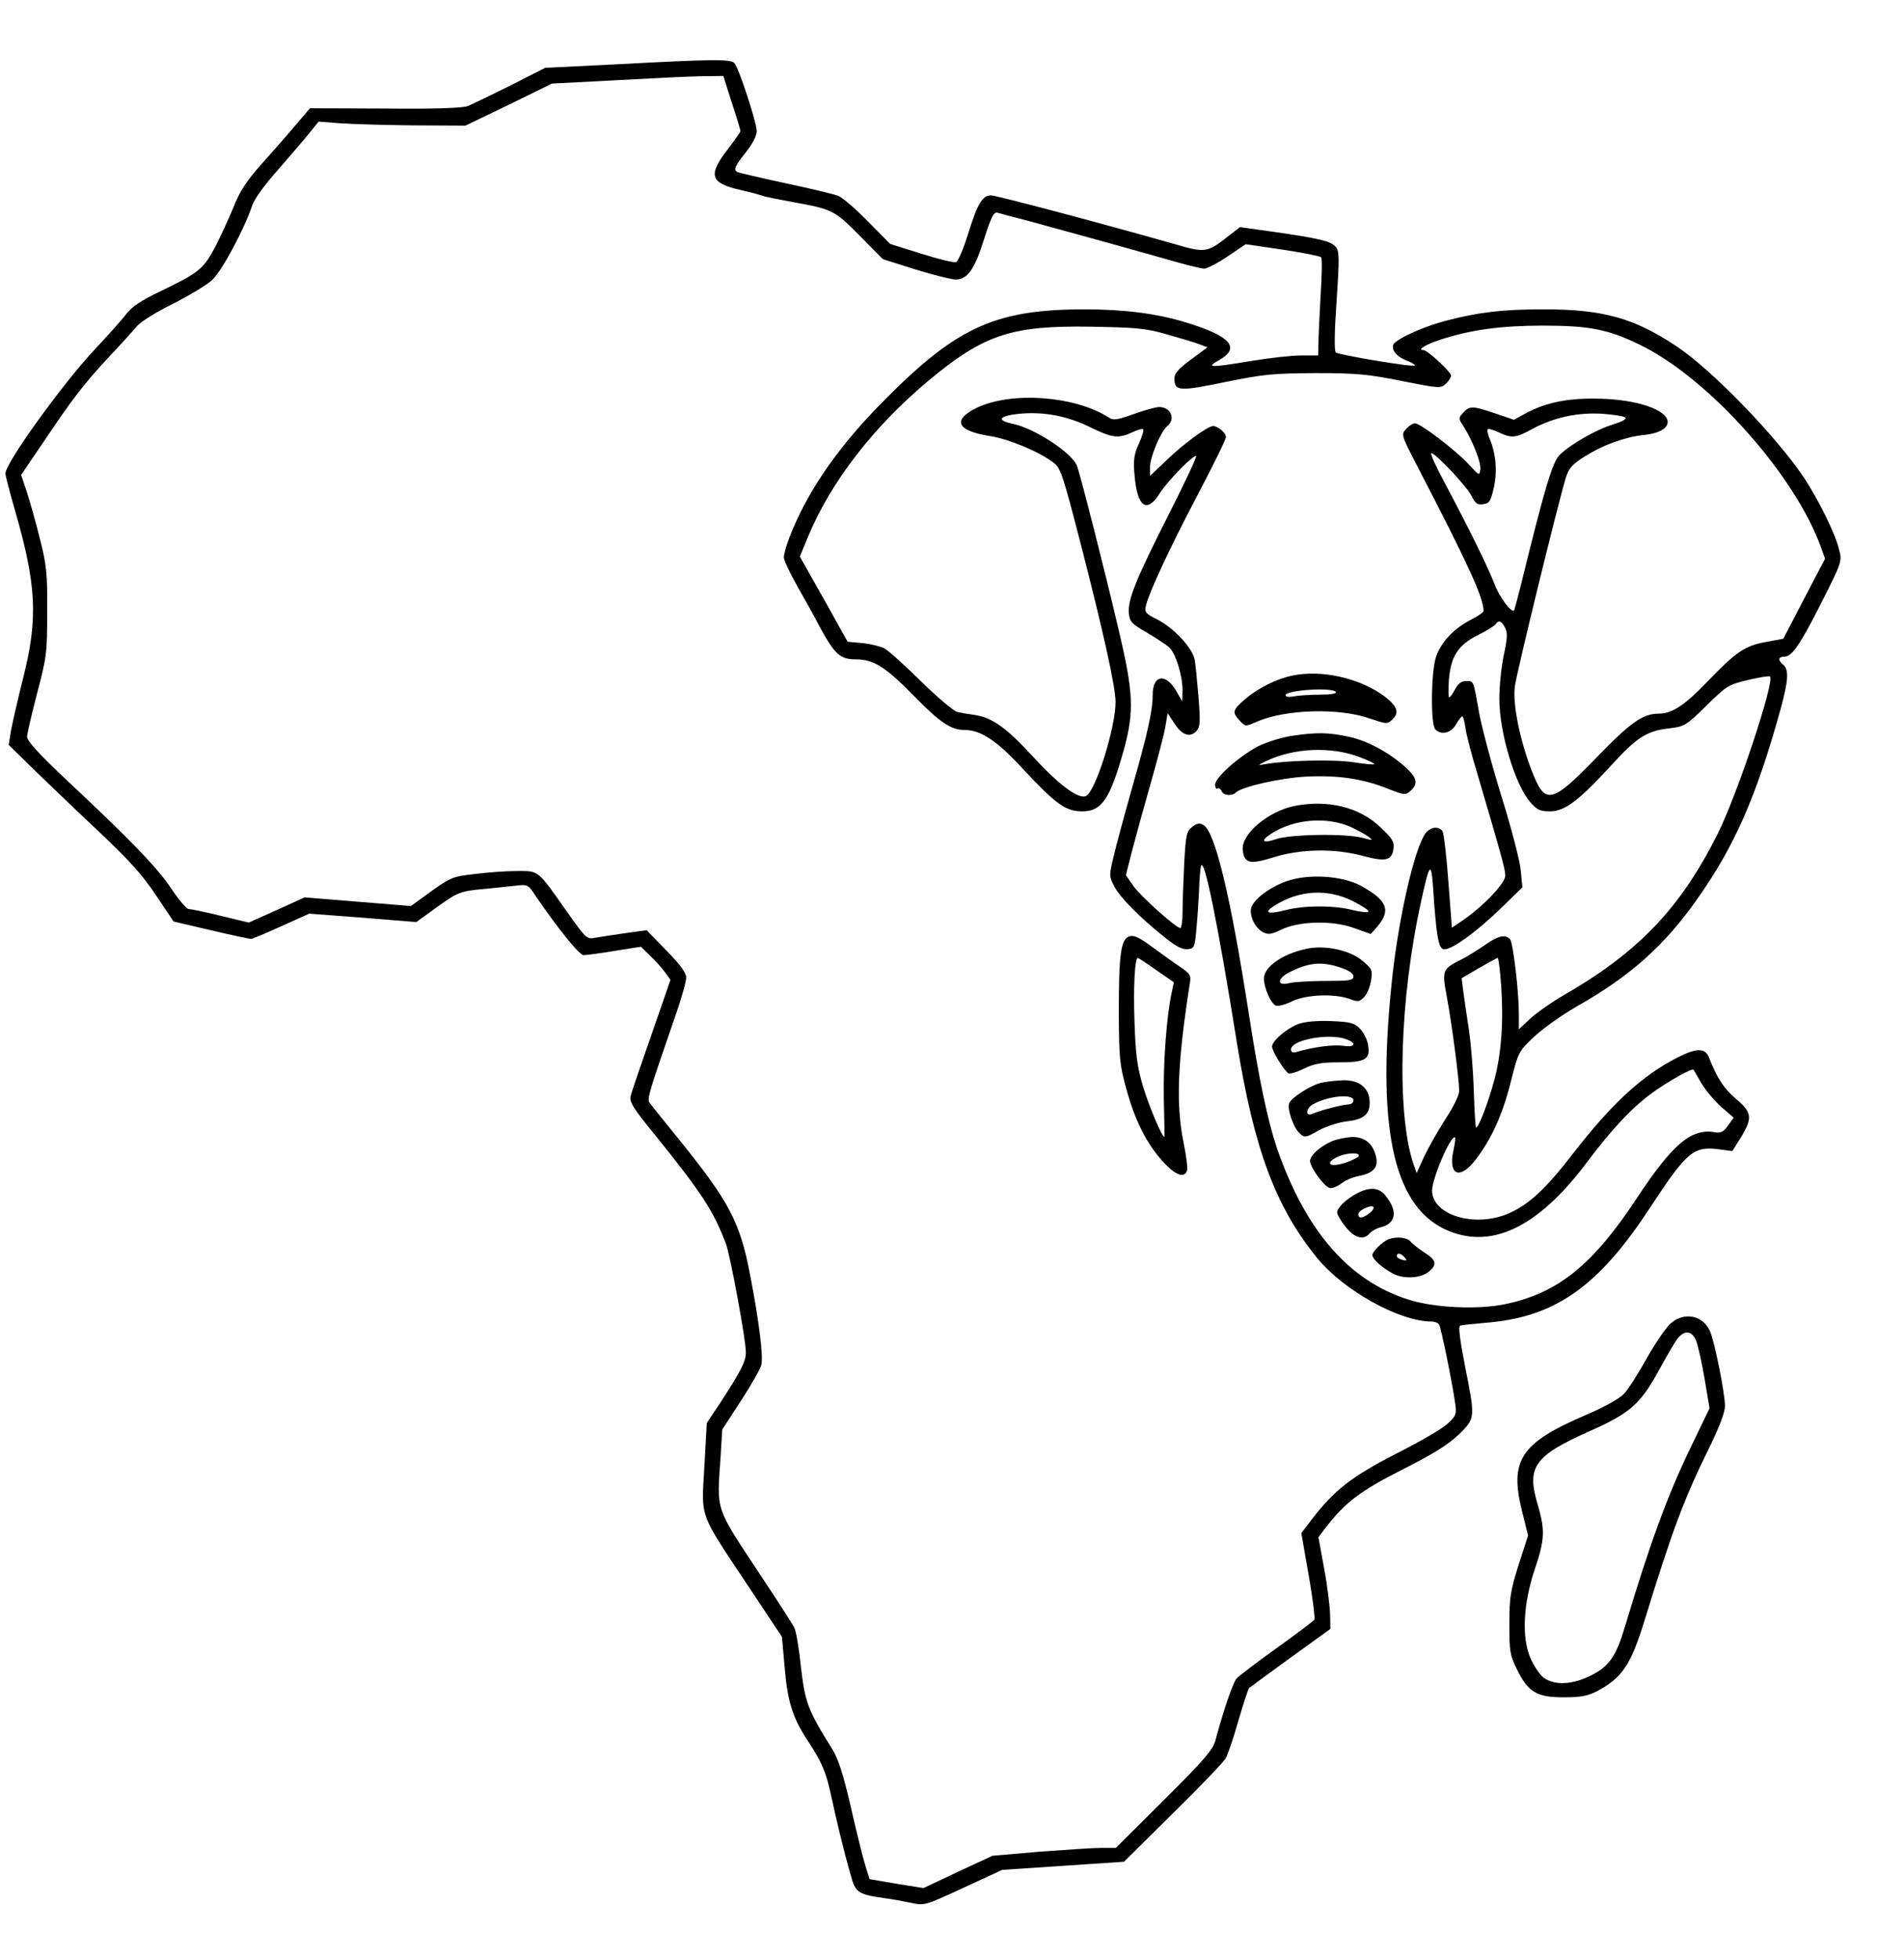 <?xml version="1.0" standalone="no"?>
<!DOCTYPE svg PUBLIC "-//W3C//DTD SVG 20010904//EN"
 "http://www.w3.org/TR/2001/REC-SVG-20010904/DTD/svg10.dtd">
<svg version="1.0" xmlns="http://www.w3.org/2000/svg"
 width="702pt" height="722pt" viewBox="0 0 702 722"
 preserveAspectRatio="xMidYMid meet">

<g transform="translate(0,722) scale(0.1,-0.1)"
fill="#000000" stroke="none">
<path d="M2273 6983 l-263 -13 -128 -65 c-70 -35 -141 -69 -157 -76 -21 -7
-117 -11 -306 -9 l-276 1 -54 -63 c-29 -35 -86 -99 -126 -144 -54 -61 -79 -99
-101 -155 -17 -41 -47 -107 -68 -148 -44 -83 -60 -96 -208 -167 -66 -32 -100
-54 -121 -82 -17 -22 -68 -79 -114 -128 -118 -125 -331 -420 -331 -459 0 -9
16 -69 35 -135 80 -277 86 -399 30 -620 -20 -80 -40 -167 -45 -195 l-8 -50 97
-95 c54 -52 161 -155 239 -228 109 -103 157 -156 207 -231 l65 -97 137 -32
c76 -18 143 -32 148 -32 6 0 56 21 113 47 l102 46 198 -15 197 -16 69 50 c83
60 92 64 181 72 39 4 91 9 116 12 44 5 46 5 74 -38 82 -120 161 -218 177 -218
10 0 62 7 115 16 l96 15 34 -33 c19 -18 44 -46 55 -61 l20 -28 -70 -202 c-39
-111 -74 -213 -77 -227 -5 -21 10 -45 92 -145 171 -212 214 -278 260 -400 16
-44 73 -353 73 -398 0 -34 -16 -65 -88 -177 l-56 -84 -9 -161 c-11 -193 -22
-164 161 -439 l125 -188 10 -112 c10 -124 29 -185 82 -266 56 -85 70 -118 90
-210 19 -88 44 -194 72 -292 17 -63 27 -69 123 -83 25 -3 68 -11 97 -17 52
-11 52 -11 195 55 l143 66 224 15 225 15 180 178 c100 98 187 189 195 203 8
14 29 76 47 139 18 62 36 116 39 120 4 3 73 54 153 112 l147 106 -1 54 c-1 30
-10 106 -22 169 l-21 115 25 33 c74 96 128 137 284 216 115 58 169 92 208 129
62 61 62 59 23 255 -19 98 -25 145 -17 147 6 2 47 6 91 10 258 20 418 132 611
428 132 201 158 223 248 212 l53 -7 32 51 c43 71 41 91 -18 141 -45 38 -71 78
-100 153 -14 35 -45 36 -114 1 -130 -66 -242 -168 -384 -351 -104 -135 -165
-191 -239 -224 -124 -55 -284 -8 -284 84 1 47 71 209 85 195 2 -2 -1 -23 -6
-47 -21 -93 24 -111 83 -33 57 75 97 162 128 284 28 112 29 113 87 168 32 30
101 79 153 109 200 113 325 224 447 397 138 195 218 376 308 701 29 105 31
145 10 163 -21 17 -19 30 4 30 28 0 59 45 141 208 72 143 72 144 60 189 -14
58 -77 185 -131 266 -104 153 -338 395 -468 481 -156 104 -271 136 -488 136
-152 0 -238 -10 -358 -41 -71 -18 -160 -55 -191 -81 -21 -16 -2 -49 38 -65 21
-8 37 -17 34 -20 -6 -7 -280 39 -291 48 -6 6 -5 76 3 191 11 163 10 183 -4
199 -19 21 -63 31 -231 55 l-121 17 -39 -30 c-82 -65 -88 -66 -204 -32 -257
73 -655 179 -675 179 -32 0 -50 -30 -85 -143 -17 -54 -37 -101 -44 -103 -7 -3
-65 11 -128 31 l-115 36 -83 84 c-45 46 -94 88 -108 93 -14 6 -102 27 -196 47
-93 20 -173 39 -177 41 -14 9 -9 21 32 73 25 31 40 61 40 78 0 31 -65 230 -82
250 -13 16 -79 15 -435 -4z m425 -141 c18 -54 32 -101 32 -105 0 -4 -21 -33
-46 -66 -75 -97 -66 -126 46 -151 30 -7 66 -16 80 -21 14 -5 66 -15 115 -24
144 -26 152 -30 245 -124 l85 -86 120 -38 c66 -20 133 -37 148 -37 44 0 70 36
105 148 27 84 36 102 50 98 9 -3 62 -17 117 -31 100 -27 386 -106 544 -151 46
-13 91 -24 101 -24 10 0 49 20 86 45 l67 45 136 -20 c74 -11 138 -24 142 -28
4 -4 3 -68 -2 -142 -4 -74 -8 -154 -8 -177 l-1 -43 -62 0 c-35 0 -117 -9 -183
-20 -157 -26 -170 -25 -120 3 80 45 43 88 -120 138 -111 34 -229 49 -380 49
-334 -1 -475 -68 -760 -361 -156 -161 -263 -320 -325 -481 -11 -29 -20 -61
-20 -72 0 -10 22 -57 49 -105 27 -47 66 -117 86 -156 53 -97 74 -115 130 -115
66 0 108 -26 215 -135 95 -97 136 -125 185 -125 61 0 120 -39 215 -142 123
-132 159 -158 220 -158 73 0 103 45 155 232 37 138 34 207 -21 439 -52 222
-140 566 -153 602 -18 48 -156 138 -236 155 -63 13 -53 29 22 37 91 9 180 -8
266 -51 78 -38 101 -41 152 -17 19 9 37 14 40 11 3 -3 -4 -27 -16 -53 -18 -40
-21 -61 -16 -116 10 -118 45 -143 93 -67 28 44 119 138 134 138 5 0 -40 -96
-99 -212 -123 -243 -153 -317 -149 -367 3 -32 9 -39 66 -72 34 -20 72 -45 82
-54 25 -22 50 -105 50 -159 l-1 -41 -25 43 c-39 63 -84 53 -84 -18 0 -59 -19
-144 -75 -340 -29 -102 -60 -217 -69 -256 -17 -70 -17 -73 2 -110 22 -42 93
-114 186 -188 42 -34 65 -46 85 -44 25 3 26 7 32 73 4 39 8 104 10 145 1 41 5
81 7 89 12 34 62 -211 132 -649 64 -397 143 -608 298 -798 97 -118 302 -232
419 -232 12 0 25 -5 29 -11 7 -11 48 -211 59 -289 6 -42 4 -47 -27 -76 -18
-18 -103 -67 -188 -110 -164 -84 -229 -134 -310 -239 l-42 -55 27 -154 c15
-85 24 -159 21 -165 -3 -5 -66 -52 -138 -104 -73 -52 -140 -103 -149 -113 -14
-17 -49 -120 -78 -229 -9 -33 -42 -72 -189 -218 l-178 -177 -55 0 c-30 0 -132
-7 -227 -14 l-173 -15 -127 -59 -127 -60 -100 16 -99 17 -17 55 c-9 30 -33
127 -53 215 -28 120 -45 173 -68 210 -89 142 -100 171 -115 302 -7 69 -18 134
-25 146 -6 12 -62 99 -124 192 -170 258 -161 231 -147 438 l6 99 69 106 c38
58 72 118 75 132 8 31 -9 166 -42 335 -37 192 -77 267 -256 489 -57 70 -108
134 -114 142 -10 14 -2 40 94 317 23 65 41 130 41 144 0 18 -21 47 -73 100
l-73 75 -79 -11 c-44 -6 -94 -14 -111 -17 -31 -6 -34 -2 -105 98 -109 155
-101 148 -184 148 -39 0 -109 -5 -155 -11 -87 -10 -88 -11 -195 -89 l-40 -29
-196 16 -196 16 -103 -47 -103 -46 -103 25 c-57 14 -110 25 -118 25 -8 0 -36
33 -63 73 -51 78 -154 184 -386 401 -104 98 -147 145 -147 161 0 12 17 84 37
161 35 132 37 147 37 299 1 142 -2 172 -27 270 -15 61 -37 138 -48 172 l-21
63 83 122 c105 157 149 214 241 313 42 44 87 94 101 111 15 18 71 53 134 84
59 30 124 69 144 87 37 33 120 189 149 276 7 22 46 77 94 130 44 51 97 112
116 136 l35 43 75 -6 c41 -3 163 -7 271 -8 l195 -1 160 77 159 78 230 12 c127
7 269 14 316 15 l86 1 31 -98z m1607 -855 c50 -14 103 -30 118 -36 l29 -11
-61 -45 c-45 -33 -61 -51 -61 -69 0 -48 17 -49 187 -14 143 29 175 32 333 33
153 0 193 -4 318 -29 137 -27 144 -28 162 -11 11 10 20 24 20 31 0 13 -87 94
-102 94 -25 0 9 21 65 39 111 36 222 51 376 51 172 0 241 -14 356 -70 255
-123 575 -482 670 -750 l14 -39 -77 -147 -77 -148 -60 -11 c-81 -14 -114 -37
-218 -145 -85 -89 -132 -120 -181 -120 -59 0 -104 -32 -228 -160 -169 -174
-191 -179 -241 -49 -43 111 -70 243 -62 308 6 50 158 671 188 770 11 35 23 49
67 77 71 45 149 73 221 81 61 6 96 29 86 57 -17 44 -133 77 -269 77 -106 1
-184 -17 -254 -55 l-42 -23 -68 23 c-85 29 -96 29 -119 3 -18 -19 -18 -21 -1
-47 34 -53 67 -135 64 -161 -3 -25 -3 -25 -43 18 -48 52 -178 151 -198 151 -8
0 -22 -9 -33 -21 -18 -20 -18 -22 39 -132 192 -370 246 -488 247 -539 0 -4
-21 -19 -47 -32 -62 -32 -108 -80 -128 -135 -19 -54 -21 -251 -3 -269 22 -22
58 -14 76 18 9 16 20 30 23 30 4 0 9 -19 12 -42 3 -24 22 -97 42 -163 89 -301
105 -358 105 -382 0 -27 -78 -110 -153 -162 l-44 -30 -13 172 c-7 95 -17 178
-22 185 -16 19 -45 14 -63 -10 -40 -57 -96 -301 -121 -523 -60 -548 0 -842
191 -934 168 -80 344 2 527 247 93 124 168 203 243 257 59 42 145 90 149 83 1
-2 14 -24 29 -50 15 -25 47 -64 73 -87 l46 -40 -21 -29 c-16 -23 -26 -28 -46
-25 -88 17 -158 -42 -293 -247 -160 -242 -289 -346 -482 -386 -100 -21 -259
-14 -355 16 -221 69 -381 253 -487 559 -34 101 -66 252 -103 491 -67 432 -124
672 -167 699 -15 9 -23 8 -42 -6 -21 -16 -24 -28 -30 -137 -3 -65 -6 -145 -6
-178 0 -32 -4 -58 -8 -58 -16 0 -148 118 -174 156 l-27 39 23 90 c13 50 44
162 69 250 25 88 50 182 54 209 l8 48 25 -38 c28 -44 59 -54 82 -27 13 15 14
34 7 123 -5 58 -11 120 -14 138 -8 44 -76 117 -138 149 -44 22 -48 27 -42 51
12 50 85 207 190 407 58 110 105 206 105 214 0 16 -29 40 -47 41 -20 0 -112
-67 -175 -129 l-58 -55 0 32 c0 37 39 131 63 151 33 26 14 71 -29 71 -13 0
-55 -12 -94 -26 -63 -22 -74 -24 -93 -12 -126 80 -359 96 -486 35 -92 -45 -73
-85 49 -104 71 -11 185 -59 237 -100 24 -19 34 -51 99 -303 83 -323 126 -518
127 -575 1 -95 -75 -336 -110 -349 -28 -11 -99 42 -193 144 -99 108 -151 145
-215 155 -22 3 -51 8 -65 11 -13 3 -74 54 -135 114 -60 59 -121 114 -135 121
-14 7 -50 16 -80 19 l-55 5 -39 70 c-21 39 -61 109 -88 157 l-49 87 31 75 c84
201 240 403 442 572 206 172 307 205 603 200 167 -3 201 -6 280 -29z m1688
-306 c5 -5 -13 -15 -45 -25 -61 -18 -161 -75 -199 -114 -26 -27 -56 -130 -140
-472 -13 -52 -25 -97 -26 -99 -9 -13 -56 50 -73 97 -23 60 -88 193 -182 370
-33 61 -56 112 -51 112 16 0 132 -123 148 -157 14 -28 21 -34 43 -31 23 3 28
10 39 58 14 60 9 125 -13 179 -8 19 -12 36 -9 39 3 3 21 -2 40 -11 49 -23 63
-22 128 14 77 41 165 60 257 54 41 -3 78 -9 83 -14z m-444 -774 c10 -19 9 -38
-5 -103 -9 -43 -16 -115 -16 -159 0 -125 58 -317 114 -381 25 -29 37 -34 73
-34 54 0 106 39 226 170 94 103 131 127 215 136 55 7 61 10 136 84 74 73 81
77 153 94 42 10 79 16 81 13 18 -18 -121 -437 -194 -582 -137 -273 -293 -436
-571 -595 -41 -24 -94 -61 -118 -83 l-43 -40 0 56 c0 84 -21 260 -32 275 -17
20 -45 14 -95 -22 -27 -18 -66 -43 -89 -54 -66 -33 -68 -38 -49 -139 18 -96
45 -302 45 -344 0 -15 -22 -60 -52 -105 -28 -44 -63 -106 -78 -138 l-27 -59
-12 34 c-63 191 -51 608 29 969 31 142 37 148 44 45 12 -179 20 -220 39 -223
26 -5 118 61 210 150 l80 78 -6 62 c-3 35 -35 158 -71 273 -36 116 -72 253
-82 305 -22 125 -20 120 -48 120 -18 0 -30 -9 -41 -30 -9 -16 -18 -30 -22 -30
-3 0 -3 29 -1 64 7 88 34 129 108 166 32 16 61 34 65 40 10 16 21 12 34 -13z
m-14 -1323 c9 -131 0 -250 -26 -346 -22 -82 -60 -180 -67 -173 -2 2 -6 62 -8
132 -2 70 -10 175 -19 233 -9 58 -18 123 -21 145 l-5 40 63 37 c35 20 66 37
70 38 3 0 9 -48 13 -106z"/>
<path d="M4163 3769 c-31 -11 -38 -68 -38 -284 1 -164 3 -189 28 -279 32 -116
74 -200 135 -267 44 -49 78 -62 88 -34 4 8 -2 54 -12 103 -29 141 -23 295 23
589 5 28 1 35 -36 60 -23 15 -70 49 -104 74 -49 36 -67 44 -84 38z m100 -124
l65 -45 -8 -38 c-19 -86 -32 -266 -29 -395 2 -75 3 -137 2 -137 -9 0 -57 114
-79 187 -21 71 -27 116 -31 234 -5 129 1 239 12 239 2 0 33 -20 68 -45z"/>
<path d="M4764 4730 c-59 -12 -125 -46 -173 -86 -47 -41 -49 -49 -20 -80 21
-22 21 -22 62 -4 108 47 307 52 421 11 56 -19 61 -20 78 -4 29 26 21 50 -29
88 -92 67 -232 98 -339 75z m161 -60 c4 -6 -18 -10 -58 -10 -36 0 -79 -3 -96
-6 -19 -4 -31 -2 -31 4 0 19 174 30 185 12z"/>
<path d="M4762 4508 c-35 -5 -89 -22 -121 -37 -70 -36 -161 -116 -161 -143 0
-10 4 -17 9 -14 5 3 11 -1 15 -9 6 -17 37 -20 52 -6 22 22 165 54 260 59 116
6 211 -8 302 -45 61 -24 64 -24 83 -7 27 24 24 46 -13 81 -59 56 -146 104
-216 118 -74 16 -117 17 -210 3z m251 -78 c32 -12 56 -24 54 -26 -2 -3 -38 1
-78 7 -69 11 -246 7 -324 -7 -30 -5 -30 -5 5 12 101 48 237 54 343 14z"/>
<path d="M4773 4250 c-98 -20 -197 -104 -191 -162 5 -50 26 -55 115 -27 100
31 225 33 331 4 83 -22 105 -16 110 30 3 22 -6 37 -47 75 -77 75 -193 104
-318 80z m208 -78 c24 -11 53 -27 64 -35 19 -15 17 -15 -20 -5 -60 17 -271 14
-322 -5 -48 -16 -57 -6 -17 20 84 55 206 65 295 25z"/>
<path d="M4742 3972 c-66 -24 -126 -71 -130 -103 -3 -32 18 -71 46 -85 18 -9
31 -7 64 9 65 33 192 36 270 7 l62 -22 23 26 c53 62 38 98 -60 152 -69 37
-194 45 -275 16z m246 -73 c34 -17 60 -34 57 -38 -2 -5 -28 -2 -57 5 -68 18
-179 18 -248 0 -67 -17 -83 -10 -40 17 90 57 195 63 288 16z"/>
<path d="M4815 3723 c-88 -19 -155 -67 -155 -109 0 -34 26 -93 44 -100 9 -3
36 4 60 16 52 25 155 29 211 9 32 -12 37 -11 54 6 11 11 22 38 26 61 6 38 4
43 -29 71 -46 41 -141 62 -211 46z m128 -69 c31 -10 47 -22 47 -32 0 -15 -14
-17 -102 -17 -57 0 -118 -4 -135 -8 -45 -12 -45 16 -1 39 72 37 121 42 191 18z"/>
<path d="M4786 3446 c-42 -16 -96 -62 -96 -83 0 -16 44 -88 60 -98 6 -4 32 4
58 17 37 18 63 23 128 23 99 0 117 11 108 64 -3 20 -17 47 -30 60 -20 21 -34
25 -106 28 -55 2 -96 -2 -122 -11z m178 -56 c40 -15 32 -31 -12 -24 -34 5
-108 -4 -169 -22 -17 -5 -23 -2 -23 9 0 35 142 61 204 37z"/>
<path d="M4872 3230 c-39 -9 -111 -55 -119 -76 -8 -21 16 -90 39 -111 18 -16
22 -16 68 10 28 16 73 30 102 34 65 7 88 25 88 70 0 52 -37 83 -97 82 -26 -1
-63 -5 -81 -9z m118 -65 c0 -8 -8 -15 -18 -15 -19 0 -106 -22 -134 -35 -27
-11 -23 22 4 36 57 31 148 39 148 14z"/>
<path d="M4910 3014 c-43 -19 -80 -52 -80 -73 1 -24 53 -95 73 -99 9 -2 29 6
43 17 14 11 42 23 63 27 53 10 73 31 65 68 -10 50 -41 76 -88 76 -23 -1 -57
-8 -76 -16z m100 -53 c0 -5 -21 -16 -47 -25 -55 -19 -81 -6 -37 18 32 17 84
21 84 7z"/>
<path d="M5005 2823 c-41 -21 -75 -54 -75 -71 0 -8 14 -32 31 -53 33 -42 67
-51 89 -24 7 8 26 19 43 23 54 14 61 59 16 115 -24 31 -58 34 -104 10z m44
-74 c-25 -19 -40 -21 -41 -4 -1 13 43 35 55 28 5 -3 -1 -14 -14 -24z"/>
<path d="M5120 2653 c-22 -8 -60 -45 -60 -58 0 -16 38 -49 79 -70 41 -20 103
-15 132 11 28 25 24 41 -19 68 -20 13 -43 31 -51 40 -13 16 -51 20 -81 9z m59
-67 c10 -12 8 -13 -8 -9 -12 3 -21 9 -21 14 0 14 16 11 29 -5z"/>
<path d="M6161 2344 c-17 -14 -56 -71 -88 -127 -31 -56 -69 -116 -85 -133 -18
-19 -70 -48 -142 -79 -238 -102 -281 -165 -235 -351 l23 -93 -35 -108 c-30
-96 -34 -120 -34 -218 0 -100 2 -115 28 -167 41 -84 73 -103 172 -103 63 0 89
5 122 22 94 50 125 95 177 263 104 338 145 446 240 639 35 72 56 127 56 149 0
48 -39 241 -56 278 -27 57 -93 70 -143 28z m93 -66 c7 -18 21 -81 31 -140 l18
-108 -71 -147 c-87 -181 -150 -355 -241 -658 -32 -108 -58 -145 -122 -178 -70
-36 -137 -39 -177 -10 -15 11 -37 44 -50 74 -32 77 -26 199 17 327 37 110 38
143 10 239 -41 137 -12 178 190 268 153 68 190 101 260 230 24 44 52 92 63
108 27 37 56 35 72 -5z"/>
</g>
</svg>
